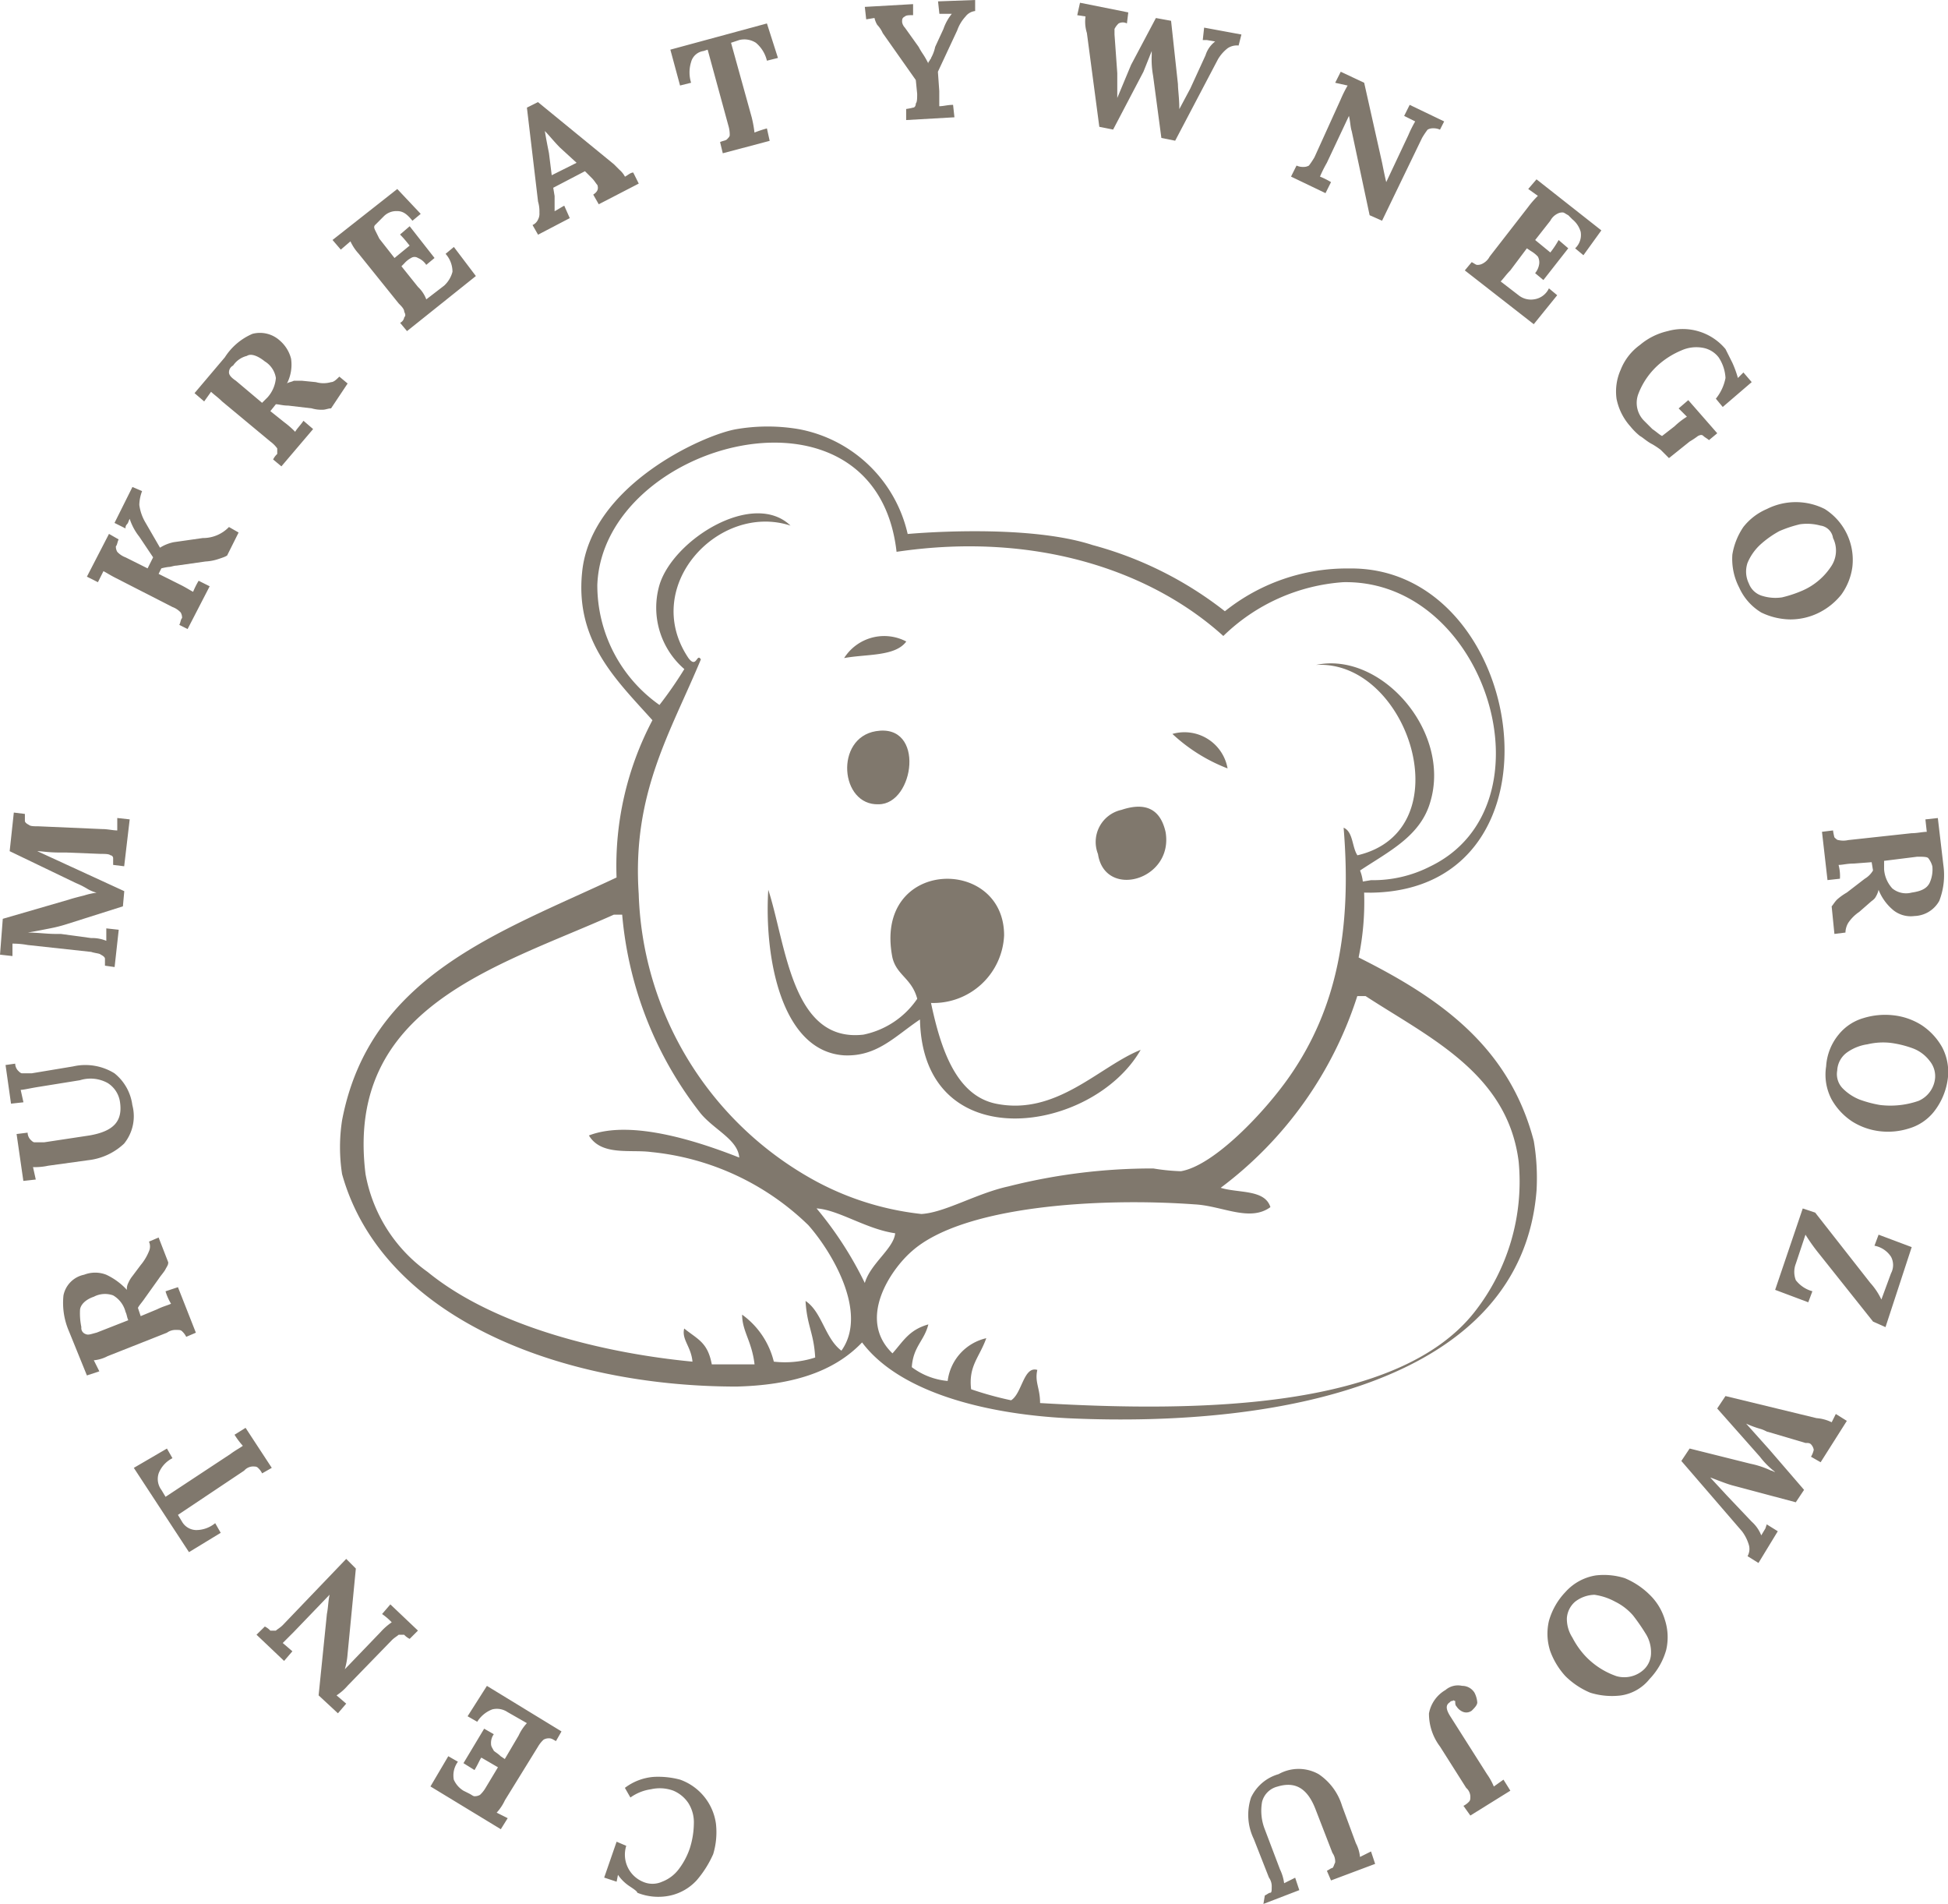 <svg xmlns="http://www.w3.org/2000/svg" viewBox="-9347.883 -12566.298 78.358 76.563"><defs><style>.a,.b{fill:#80786d;}.a{fill-rule:evenodd;}</style></defs><g transform="translate(-10028.321 -13978)"><g transform="translate(694.115 1428.852)"><path class="a" d="M63.7,46.34c-.444.61-1.609.5-2.5.666A1.908,1.908,0,0,1,63.7,46.34Z" transform="translate(-40.922 -37.691)"/><path class="a" d="M62.574,52.981c2-.333,1.553,2.94.111,2.94C61.131,55.977,60.909,53.258,62.574,52.981Z" transform="translate(-41.019 -40.726)"/><path class="a" d="M87.219,54.524A6.866,6.866,0,0,1,85,53.137,1.761,1.761,0,0,1,87.219,54.524Z" transform="translate(-51.517 -40.771)"/><path class="a" d="M80.5,58.6c1.165-.388,1.609.166,1.775.888.333,1.942-2.441,2.719-2.719.888A1.322,1.322,0,0,1,80.5,58.6Z" transform="translate(-49.067 -43.18)"/><path class="a" d="M62.227,68.694c.388,1.831,1,3.717,2.608,4.05,2.441.5,4.161-1.5,5.825-2.164-1.942,3.384-8.766,4.383-8.877-1.221-1,.666-1.72,1.5-3.051,1.442-2.552-.166-3.218-3.995-3.051-6.658.721,2.219.943,6.158,3.828,5.825a3.456,3.456,0,0,0,2.164-1.442c-.222-.832-.832-.943-1-1.664-.777-3.995,4.494-4.106,4.494-.888A2.848,2.848,0,0,1,62.227,68.694Z" transform="translate(-38.454 -45.509)"/><path class="a" d="M66.122,49.158a5.051,5.051,0,0,0,2.386-.555c5.049-2.441,2.275-11.54-3.5-11.429a7.669,7.669,0,0,0-4.827,2.164C57.3,36.73,52.64,35.121,47.037,35.953,46.2,28.575,35.219,31.515,35,37.285a5.887,5.887,0,0,0,2.5,4.827,16.233,16.233,0,0,0,1-1.443,3.263,3.263,0,0,1-1-3.384c.555-1.831,3.773-3.828,5.271-2.386-2.885-.943-6.047,2.441-4.106,5.326.333.444.333-.222.5.055-1.221,2.94-2.774,5.382-2.5,9.432a13.634,13.634,0,0,0,6.713,11.318,11.586,11.586,0,0,0,4.66,1.553c.943-.055,2.219-.832,3.5-1.11a23.576,23.576,0,0,1,5.825-.721,8.338,8.338,0,0,0,1.11.111c1.332-.222,3.384-2.386,4.383-3.828,1.886-2.719,2.5-5.881,2.164-9.987.388.166.333.777.555,1.11,4.272-1,2.053-7.878-1.664-7.656,2.608-.555,5.437,2.663,4.6,5.493-.388,1.387-1.664,2-2.83,2.774a1.715,1.715,0,0,1,.111.444Zm-.277.5a11.037,11.037,0,0,1-.222,2.608c3.218,1.609,6.047,3.551,7.046,7.379a8.91,8.91,0,0,1,.111,2c-.61,7.656-10.208,9.543-18.808,9.154-3.384-.166-6.824-1.054-8.322-3.051-1.165,1.221-2.885,1.72-5.049,1.775-7.1,0-14.259-2.774-15.868-8.544a7.063,7.063,0,0,1,0-2.164c1.11-5.825,6.325-7.545,11.041-9.765a12.553,12.553,0,0,1,1.443-6.325c-1.443-1.609-3.107-3.162-2.83-5.936.333-3.5,4.882-5.548,6.214-5.77a7.468,7.468,0,0,1,2.5,0,5.528,5.528,0,0,1,4.383,4.217s4.716-.444,7.434.444a14.871,14.871,0,0,1,5.326,2.663,7.847,7.847,0,0,1,4.993-1.72c7.157-.111,9.1,12.927.888,13.038Zm-30.182.888c-4.716,2.108-10.819,3.717-9.987,10.43a6.185,6.185,0,0,0,2.5,3.939c2.719,2.219,7.157,3.273,10.652,3.606-.055-.61-.444-.888-.333-1.332.555.444.943.555,1.11,1.442h1.72c-.111-.943-.5-1.332-.5-2A3.3,3.3,0,0,1,42.1,68.521a3.958,3.958,0,0,0,1.664-.166c-.055-1-.333-1.276-.388-2.275.666.444.777,1.5,1.443,2,1.11-1.553-.444-4.05-1.332-5.049a10.557,10.557,0,0,0-6.325-2.94c-.832-.111-2,.166-2.5-.666,1.72-.666,4.494.277,6.047.888-.055-.721-1-1.11-1.553-1.775A15.038,15.038,0,0,1,36,50.545ZM60.075,61.53c.721.222,1.775.055,2,.777-.832.61-1.942-.055-3.051-.111-3.828-.277-9.321.055-11.374,1.886-.832.721-2.219,2.719-.777,4.106.444-.5.666-.943,1.443-1.165-.166.666-.61.888-.666,1.72a2.82,2.82,0,0,0,1.443.555,2.019,2.019,0,0,1,1.553-1.72c-.277.777-.721,1.11-.61,2.053a13.616,13.616,0,0,0,1.609.444c.444-.277.5-1.387,1.054-1.221-.111.5.111.721.111,1.332,6.547.388,14.425.222,17.476-3.662a8.481,8.481,0,0,0,1.775-6.047c-.444-3.551-3.606-4.993-6.158-6.658h-.333A15.55,15.55,0,0,1,60.075,61.53ZM45.76,65.358c.222-.777,1.165-1.387,1.221-2-1.165-.166-2.275-.943-3.162-1A14.665,14.665,0,0,1,45.76,65.358Z" transform="translate(-24.65 -30.911)"/></g><g transform="translate(680.439 1411.702)"><path class="b" d="M44.8,133.183a1.689,1.689,0,0,1-.444-.444h0l-.055.277-.5-.166.5-1.443.388.166a1.181,1.181,0,0,0,.666,1.443.945.945,0,0,0,.777,0,1.515,1.515,0,0,0,.666-.5,2.94,2.94,0,0,0,.444-.832,3.415,3.415,0,0,0,.166-1,1.445,1.445,0,0,0-.222-.832,1.356,1.356,0,0,0-.61-.5,1.585,1.585,0,0,0-.888-.055,1.879,1.879,0,0,0-.832.333l-.222-.388A2.192,2.192,0,0,1,45.8,128.8a3.414,3.414,0,0,1,1.054.111,2.2,2.2,0,0,1,1.443,1.775,3.052,3.052,0,0,1-.111,1.221,4.22,4.22,0,0,1-.666,1.054,2.043,2.043,0,0,1-1.054.61,2.265,2.265,0,0,1-1.332-.111C45.132,133.4,44.965,133.294,44.8,133.183Z" transform="translate(-19.499 -57.341)"/><path class="b" d="M31.921,125.03l.388.222a.925.925,0,0,0-.166.721.987.987,0,0,0,.388.444l.222.111c.111.055.166.111.222.111a.419.419,0,0,0,.222-.055,1.21,1.21,0,0,0,.222-.277l.5-.832-.666-.388c-.055.055-.111.222-.277.5l-.444-.277.832-1.387.388.222a.6.6,0,0,0-.111.388c0,.111.055.166.111.277.055.055.166.111.277.222l.166.111.555-.943a1.936,1.936,0,0,1,.333-.5l-.777-.444a.77.77,0,0,0-.61-.111,1.218,1.218,0,0,0-.61.5l-.388-.222.777-1.221,3,1.831-.222.388c-.111-.055-.166-.111-.277-.111a.419.419,0,0,0-.222.055,1.21,1.21,0,0,0-.222.277L34.2,126.8a1.936,1.936,0,0,1-.333.5l.444.222-.277.444-2.83-1.72Z" transform="translate(-13.89 -54.402)"/><path class="b" d="M18.933,115.719a.766.766,0,0,1,.222.166h.222c.055-.055.166-.111.277-.222L22.206,113l.388.388-.333,3.44a2.863,2.863,0,0,1-.111.61h0l1.443-1.5a2.425,2.425,0,0,1,.444-.388,2.413,2.413,0,0,0-.388-.333l.333-.388,1.11,1.054-.333.333a.766.766,0,0,1-.222-.166h-.222c-.055.055-.166.111-.277.222L22.262,118.1a2.1,2.1,0,0,1-.444.388l.388.333-.333.388-.777-.721.333-3.273c.055-.277.055-.555.111-.777h0l-1.443,1.5-.444.444.388.333-.333.388-1.11-1.054Z" transform="translate(-8.281 -50.307)"/><path class="b" d="M11.032,104.332l.222.388a1.153,1.153,0,0,0-.555.61.734.734,0,0,0,.111.666l.166.277,2.608-1.72c.222-.166.444-.277.5-.333a3.077,3.077,0,0,1-.333-.444l.444-.277,1.054,1.609-.388.222a.766.766,0,0,0-.166-.222c-.055-.055-.111-.055-.222-.055a.48.48,0,0,0-.333.166L11.475,107l.166.277a.675.675,0,0,0,.555.333,1.212,1.212,0,0,0,.777-.277l.222.388-1.276.777L9.7,105.109Z" transform="translate(-4.318 -46.077)"/><path class="b" d="M4.584,92.03a1.061,1.061,0,0,1,.832-.832,1.223,1.223,0,0,1,.888,0,2.657,2.657,0,0,1,.832.61h0a.5.5,0,0,1,.055-.277,1.213,1.213,0,0,1,.166-.277l.333-.444a2.077,2.077,0,0,0,.333-.555.469.469,0,0,0,0-.388l.388-.166.388,1c0,.111-.055.166-.111.277s-.166.222-.277.388l-.555.777c-.111.166-.222.277-.277.388l.111.333.666-.277c.222-.111.444-.166.555-.222a2.174,2.174,0,0,1-.222-.5l.5-.166.721,1.831-.388.166a.766.766,0,0,0-.166-.222c-.055-.055-.111-.055-.222-.055a.6.6,0,0,0-.388.111l-2.386.943a1.47,1.47,0,0,1-.555.166l.222.444-.5.166-.721-1.775A2.868,2.868,0,0,1,4.584,92.03Zm.888,1.553c.111.055.222,0,.444-.055l1.276-.5c-.055-.111-.055-.222-.111-.333a1.072,1.072,0,0,0-.5-.666.966.966,0,0,0-.777.055c-.333.111-.555.333-.555.555a2.7,2.7,0,0,0,.055.666A.256.256,0,0,0,5.472,93.584Z" transform="translate(-2.032 -39.934)"/><path class="b" d="M.788,77.1a.424.424,0,0,0,.111.277c.055.055.111.111.166.111h.388l1.664-.277a2.222,2.222,0,0,1,1.664.277A1.96,1.96,0,0,1,5.5,78.764a1.747,1.747,0,0,1-.333,1.553,2.508,2.508,0,0,1-1.443.666l-1.609.222a2.488,2.488,0,0,1-.61.055l.111.5-.5.055L.844,79.93l.444-.055a.424.424,0,0,0,.111.277c.055.055.111.111.166.111h.388l1.831-.277c.943-.166,1.332-.555,1.221-1.332a1.079,1.079,0,0,0-.5-.777,1.425,1.425,0,0,0-1.11-.111l-1.72.277c-.333.055-.555.111-.666.111l.111.5-.5.055L.4,77.155Z" transform="translate(-0.178 -34.324)"/><path class="b" d="M1,58.955v.277q0,.083.166.166c.055.055.222.055.388.055l2.552.111c.222,0,.444.055.61.055v-.5l.5.055-.222,1.886-.444-.055v-.277a.119.119,0,0,0-.111-.111c-.055-.055-.222-.055-.388-.055l-1.387-.055H2.386c-.444,0-.721-.055-.888-.055h0l3.5,1.609-.055.61-2.275.721A5.758,5.758,0,0,1,2,63.56c-.277.055-.555.111-.888.166h0c.388,0,.777.055,1.11.055h.222l1.221.166a1.485,1.485,0,0,1,.61.111v-.5l.5.055-.166,1.5-.388-.055v-.277q0-.083-.166-.166c-.055-.055-.222-.055-.388-.111L1.11,64.226a3.3,3.3,0,0,0-.61-.055v.5L0,64.615l.111-1.442L2.774,62.4c.166-.055.388-.111.61-.166a2.814,2.814,0,0,1,.5-.111h0a1.443,1.443,0,0,1-.388-.166,3.271,3.271,0,0,0-.444-.222L.388,60.453.555,58.9Z" transform="translate(0 -26.222)"/><path class="b" d="M8.519,35.466a1.641,1.641,0,0,0-.111.555,1.872,1.872,0,0,0,.222.666l.61,1.054h0a1.662,1.662,0,0,1,.555-.222l1.165-.166a1.442,1.442,0,0,0,1.054-.444l.388.222-.444.888c0,.055-.166.111-.333.166a1.971,1.971,0,0,1-.555.111l-1.165.166c-.111,0-.222.055-.333.055a2.4,2.4,0,0,0-.277.055l-.111.222.888.444c.222.111.388.222.5.277a3.271,3.271,0,0,1,.222-.444l.444.222-.888,1.72-.333-.166c.055-.111.055-.222.111-.277a.419.419,0,0,0-.055-.222.853.853,0,0,0-.333-.222L7.465,38.962c-.222-.111-.388-.222-.5-.277l-.222.444L6.3,38.906l.888-1.72.388.222c-.055.111-.055.222-.111.277a.419.419,0,0,0,.055.222.853.853,0,0,0,.333.222l.888.444.222-.444L8.408,37.3a2.312,2.312,0,0,1-.388-.721h0c-.055.111-.055.166-.111.222a.2.2,0,0,0-.055.166l-.444-.222L8.131,35.3Z" transform="translate(-2.805 -15.715)"/><path class="b" d="M16.43,24.166a1.19,1.19,0,0,1,1.11.277,1.43,1.43,0,0,1,.444.721,1.661,1.661,0,0,1-.166,1h0c.055-.055.166-.055.277-.111h.333l.555.055a1.1,1.1,0,0,0,.61,0c.111,0,.222-.111.333-.222l.333.277-.666,1c-.111,0-.222.055-.333.055a1.379,1.379,0,0,1-.444-.055l-.943-.111c-.222,0-.388-.055-.5-.055l-.222.277.555.444a3.622,3.622,0,0,1,.444.388c.055-.111.222-.277.333-.444l.388.333-1.276,1.5-.333-.277a.766.766,0,0,1,.166-.222v-.222a1.25,1.25,0,0,0-.277-.277L15.21,26.884c-.166-.166-.333-.277-.444-.388l-.277.388-.388-.333,1.221-1.443A2.477,2.477,0,0,1,16.43,24.166Zm-.943,1.553c0,.111.111.222.277.333l1.054.888.222-.222a1.322,1.322,0,0,0,.333-.777.95.95,0,0,0-.444-.666c-.277-.222-.555-.333-.721-.222a.938.938,0,0,0-.555.388A.305.305,0,0,0,15.487,25.719Z" transform="translate(-6.277 -10.74)"/><path class="b" d="M27.651,14.7l-.333.277c-.222-.277-.388-.388-.61-.388a.712.712,0,0,0-.555.222l-.166.166-.166.166c-.055.055-.055.111,0,.222l.166.333.61.777.61-.5c-.055-.055-.166-.222-.388-.444l.388-.333,1,1.276-.333.277a.74.74,0,0,0-.333-.277.252.252,0,0,0-.277,0,.974.974,0,0,0-.277.222l-.111.111.666.832a1.31,1.31,0,0,1,.333.5l.721-.555a1.151,1.151,0,0,0,.333-.555,1.082,1.082,0,0,0-.277-.721l.333-.277L29.87,17.2,27.1,19.415l-.277-.333a.3.3,0,0,0,.166-.222c.055-.055.055-.111,0-.222,0-.111-.111-.222-.222-.333l-1.609-2a1.927,1.927,0,0,1-.333-.5l-.388.333-.333-.388L26.708,13.7Z" transform="translate(-10.729 -6.099)"/><path class="b" d="M41.7,9.9l.222.222a.974.974,0,0,1,.222.277c.111-.055.222-.166.333-.166l.222.444-1.609.832-.222-.388c.166-.111.222-.222.166-.388-.055-.055-.111-.166-.222-.277l-.277-.277-1.276.666.055.333v.61c.111-.055.277-.166.388-.222l.222.5-1.276.666-.222-.388a.433.433,0,0,0,.222-.222.5.5,0,0,0,.055-.277,1.379,1.379,0,0,0-.055-.444L38.2,7.622l.444-.222ZM38.921,8.565c.055.333.111.61.166.888l.111.888,1-.5-.666-.61c-.222-.222-.444-.5-.61-.666Z" transform="translate(-17.006 -3.294)"/><path class="b" d="M52.928,3.087l-.444.111a1.343,1.343,0,0,0-.444-.721.86.86,0,0,0-.666-.111l-.333.111.832,3a4.948,4.948,0,0,1,.111.61,5.237,5.237,0,0,1,.5-.166l.111.5-1.886.5L50.6,6.471c.111-.055.222-.055.277-.111s.111-.111.111-.166a1.25,1.25,0,0,0-.055-.388L50.1,2.754l-.166.055a.6.6,0,0,0-.5.444,1.4,1.4,0,0,0,0,.832l-.444.111L48.6,2.754,52.484,1.7Z" transform="translate(-21.636 -0.757)"/><path class="b" d="M67.138.444a.562.562,0,0,0-.388.222,1.6,1.6,0,0,0-.333.555L65.64,2.885l.055.777v.61c.166,0,.333-.055.555-.055l.055.5-1.942.111V4.383a2.4,2.4,0,0,0,.277-.055c.055,0,.111-.055.111-.166.055-.055.055-.222.055-.388l-.055-.555L63.421,1.332A1.161,1.161,0,0,0,63.2,1a.937.937,0,0,1-.111-.277l-.333.055L62.7.277,64.642.166V.61c-.166,0-.277,0-.333.055C64.2.721,64.2.777,64.2.888a.421.421,0,0,0,.111.222l.555.777a2.88,2.88,0,0,0,.166.277,3.183,3.183,0,0,1,.222.388h0c0-.055,0-.055.055-.111,0-.055.055-.055.055-.111a1.5,1.5,0,0,0,.166-.444l.333-.721A1.987,1.987,0,0,1,66.2.555h-.5l-.055-.5L67.138,0Z" transform="translate(-27.914)"/><path class="b" d="M84.591,1.92a.667.667,0,0,0-.444.111,1.583,1.583,0,0,0-.388.444l-1.72,3.273-.555-.111-.333-2.5a3.674,3.674,0,0,1-.055-.832V2.142h0l-.333.832L79.543,5.3l-.555-.111-.5-3.773a1.526,1.526,0,0,1-.055-.666L78.1.7l.111-.5,1.942.388-.055.444a.354.354,0,0,0-.333,0,.766.766,0,0,0-.166.222v.222l.111,1.553v1h0L80.264,2.7l1-1.886.61.111.277,2.552c0,.222.055.555.055,1h0l.444-.832.61-1.332a1.1,1.1,0,0,1,.388-.555h0L83.315,1.7h-.166l.055-.5,1.5.277Z" transform="translate(-34.769 -0.089)"/><path class="b" d="M99.592,7.53a.6.6,0,0,0-.277-.055.419.419,0,0,0-.222.055,3.286,3.286,0,0,0-.222.333l-1.609,3.329-.5-.222-.721-3.384c-.055-.166-.055-.388-.111-.61h0l-.888,1.886a5.132,5.132,0,0,0-.277.555,3.271,3.271,0,0,1,.444.222l-.222.444L93.6,9.417l.222-.444a.6.6,0,0,0,.277.055.419.419,0,0,0,.222-.055,3.286,3.286,0,0,0,.222-.333L95.6,6.31a4.944,4.944,0,0,1,.277-.555l-.5-.111L95.6,5.2l.943.444.721,3.218c.055.277.111.555.166.777h0l.888-1.886a4.946,4.946,0,0,1,.277-.555l-.444-.222.222-.444,1.387.666Z" transform="translate(-41.67 -2.315)"/><path class="b" d="M110.971,16.051l-.333-.277a.735.735,0,0,0,.222-.666,1,1,0,0,0-.333-.5l-.166-.166c-.111-.055-.166-.111-.222-.111a.419.419,0,0,0-.222.055.654.654,0,0,0-.277.277l-.61.777.61.5a3.539,3.539,0,0,0,.333-.5l.388.333-1,1.276-.333-.277a.738.738,0,0,0,.166-.388.5.5,0,0,0-.055-.277,1.21,1.21,0,0,0-.277-.222l-.166-.111-.666.888c-.166.166-.277.333-.388.444l.721.555a.794.794,0,0,0,.61.166.778.778,0,0,0,.61-.444l.333.277-.943,1.165L106.2,16.662l.277-.333c.111.055.166.111.222.111a.419.419,0,0,0,.222-.055.654.654,0,0,0,.277-.277l1.553-2a3.622,3.622,0,0,1,.388-.444l-.388-.277.333-.388,2.608,2.053Z" transform="translate(-47.279 -5.787)"/><path class="b" d="M121.844,25.209a4.214,4.214,0,0,1,.222.61h0l.222-.222.333.388-1.165,1-.277-.333a1.886,1.886,0,0,0,.388-.832,1.651,1.651,0,0,0-.277-.832,1.029,1.029,0,0,0-.666-.388,1.455,1.455,0,0,0-.832.111,3.311,3.311,0,0,0-.832.5,2.993,2.993,0,0,0-.888,1.221,1.02,1.02,0,0,0,.222,1.11l.333.333c.166.111.277.222.388.277l.5-.388a3.049,3.049,0,0,1,.5-.388l-.222-.222-.111-.111.388-.333,1.165,1.332-.333.277c-.055-.055-.166-.111-.222-.166s-.111-.055-.222,0a3.286,3.286,0,0,1-.333.222l-.832.666-.111-.111-.222-.222a3.286,3.286,0,0,0-.333-.222c-.222-.111-.388-.277-.5-.333a2.563,2.563,0,0,1-.388-.388,2.337,2.337,0,0,1-.555-1.11,2.142,2.142,0,0,1,.166-1.165,2.237,2.237,0,0,1,.777-1,2.621,2.621,0,0,1,1.11-.555,2.238,2.238,0,0,1,2.33.721Z" transform="translate(-52.16 -10.618)"/><path class="b" d="M130.415,39.008a2.467,2.467,0,0,1-.444,1.11,2.683,2.683,0,0,1-.888.721,2.579,2.579,0,0,1-1.165.277,2.768,2.768,0,0,1-1.165-.277,2.238,2.238,0,0,1-.888-1,2.5,2.5,0,0,1-.277-1.332,2.751,2.751,0,0,1,.444-1.11,2.391,2.391,0,0,1,.943-.721,2.585,2.585,0,0,1,2.33,0,2.424,2.424,0,0,1,1.11,2.33Zm-1.276-1.664a2.045,2.045,0,0,0-.832-.055,4.882,4.882,0,0,0-.832.277,3.939,3.939,0,0,0-.777.555,2.111,2.111,0,0,0-.5.721,1.089,1.089,0,0,0,.055.832.818.818,0,0,0,.555.5,1.781,1.781,0,0,0,.777.055,4.883,4.883,0,0,0,.832-.277,2.646,2.646,0,0,0,1.165-1,1.133,1.133,0,0,0,.055-1.11A.588.588,0,0,0,129.139,37.343Z" transform="translate(-55.905 -16.205)"/><path class="b" d="M136.816,62.629a1.182,1.182,0,0,1-1,.61,1.124,1.124,0,0,1-.832-.222,2.028,2.028,0,0,1-.61-.832h0a.937.937,0,0,1-.111.277c-.055.111-.166.166-.222.222l-.444.388a1.631,1.631,0,0,0-.444.444.8.8,0,0,0-.111.388l-.444.055-.111-1.11c.055-.055.111-.166.222-.277a2.349,2.349,0,0,1,.388-.277l.721-.555a.942.942,0,0,0,.333-.333l-.055-.333-.721.055c-.277,0-.444.055-.61.055a1.711,1.711,0,0,1,.055.555l-.5.055-.222-1.942.444-.055a2.4,2.4,0,0,0,.055.277c.055.055.111.111.166.111a.876.876,0,0,0,.388,0l2.552-.277c.222,0,.444-.055.61-.055l-.055-.5.5-.055.222,1.886A2.876,2.876,0,0,1,136.816,62.629Zm-.444-1.72c-.055-.055-.222-.055-.444-.055l-1.332.166v.333a1.268,1.268,0,0,0,.333.777.873.873,0,0,0,.777.166c.388-.055.61-.166.721-.388a1.3,1.3,0,0,0,.111-.666A.9.9,0,0,0,136.372,60.909Z" transform="translate(-58.81 -26.4)"/><path class="b" d="M136.711,77.466a2,2,0,0,1-1,.666,2.786,2.786,0,0,1-1.165.111,2.659,2.659,0,0,1-1.11-.388,2.568,2.568,0,0,1-.832-.888,2.133,2.133,0,0,1-.222-1.332,2.221,2.221,0,0,1,.5-1.276,2,2,0,0,1,1-.666,2.962,2.962,0,0,1,1.221-.111,2.659,2.659,0,0,1,1.11.388,2.568,2.568,0,0,1,.832.888,2.133,2.133,0,0,1,.222,1.332A2.707,2.707,0,0,1,136.711,77.466Zm-.166-2.053a1.515,1.515,0,0,0-.666-.5,4.156,4.156,0,0,0-.888-.222,2.707,2.707,0,0,0-.943.055,1.879,1.879,0,0,0-.832.333.948.948,0,0,0-.388.721.82.82,0,0,0,.222.721,2,2,0,0,0,.666.444,4.623,4.623,0,0,0,.832.222,3.442,3.442,0,0,0,1.553-.166,1.109,1.109,0,0,0,.666-.943A.969.969,0,0,0,136.545,75.413Z" transform="translate(-58.927 -32.749)"/><path class="b" d="M132.639,92.149l-2.164-2.719a7.59,7.59,0,0,1-.555-.777h0l-.388,1.165a.919.919,0,0,0,0,.666,1.268,1.268,0,0,0,.666.444l-.166.444-1.332-.5,1.11-3.273.5.166,2.219,2.83a2.706,2.706,0,0,1,.444.666h0l.388-1.054a.707.707,0,0,0,0-.666,1.019,1.019,0,0,0-.666-.444l.166-.444,1.332.5-1.054,3.218Z" transform="translate(-57.296 -38.999)"/><path class="b" d="M124.563,107.636a.59.59,0,0,0,.055-.444,1.713,1.713,0,0,0-.277-.555l-2.441-2.83.333-.5,2.441.61a3.615,3.615,0,0,1,.832.277c.055,0,.111.055.166.055h0a3.18,3.18,0,0,1-.61-.61l-1.72-1.942.333-.5,3.662.888a1.66,1.66,0,0,1,.61.166l.166-.333.444.277-1.054,1.664-.388-.222a.937.937,0,0,0,.111-.277.421.421,0,0,0-.111-.222c-.055-.055-.111-.055-.222-.055l-1.5-.444c-.055,0-.111-.055-.277-.111a4.214,4.214,0,0,1-.61-.222h0l.943,1.054,1.387,1.609-.333.5-2.5-.666c-.222-.055-.5-.166-.943-.333h0l.666.721,1,1.054a1.447,1.447,0,0,1,.388.555h0l.166-.277.055-.166.444.277-.777,1.276Z" transform="translate(-54.269 -45.053)"/><path class="b" d="M115.136,119.009a2.962,2.962,0,0,1-1.221-.111,3.148,3.148,0,0,1-1-.666,3.02,3.02,0,0,1-.61-1,2.26,2.26,0,0,1-.055-1.221,2.764,2.764,0,0,1,.666-1.165,2.074,2.074,0,0,1,1.221-.666,2.787,2.787,0,0,1,1.165.111,3.148,3.148,0,0,1,1,.666,2.322,2.322,0,0,1,.61,1,2.26,2.26,0,0,1,.055,1.221,2.764,2.764,0,0,1-.666,1.165A1.807,1.807,0,0,1,115.136,119.009Zm1.221-1.72a1.387,1.387,0,0,0-.222-.777,8.121,8.121,0,0,0-.5-.721,2.288,2.288,0,0,0-.721-.555,2.454,2.454,0,0,0-.832-.277,1.326,1.326,0,0,0-.777.277.959.959,0,0,0-.333.666,1.387,1.387,0,0,0,.222.777,3.336,3.336,0,0,0,.5.721,3.121,3.121,0,0,0,1.276.832,1.156,1.156,0,0,0,1.11-.277A.919.919,0,0,0,116.357,117.289Z" transform="translate(-49.946 -50.823)"/><path class="b" d="M104.979,127.01a.766.766,0,0,0,.222-.166c.055-.055.055-.111.055-.222a.48.48,0,0,0-.166-.333l-1.054-1.664a2.191,2.191,0,0,1-.444-1.332,1.38,1.38,0,0,1,.666-.943.767.767,0,0,1,.666-.166.583.583,0,0,1,.5.277,1.029,1.029,0,0,1,.111.388c0,.111-.111.222-.222.333a.367.367,0,0,1-.333.055.554.554,0,0,1-.277-.222c-.055-.055-.055-.111-.055-.222-.055,0-.055-.055-.111,0-.055,0-.055,0-.111.055-.166.111-.166.277.055.61l1.443,2.275a2.517,2.517,0,0,1,.277.5l.388-.277.277.444-1.609,1Z" transform="translate(-46.113 -54.386)"/><path class="b" d="M91.164,133.315c.111-.055.166-.111.222-.111s.055-.111.055-.222a.6.6,0,0,0-.111-.388l-.61-1.553a2.221,2.221,0,0,1-.111-1.664,1.75,1.75,0,0,1,1.11-.943,1.645,1.645,0,0,1,1.609,0,2.348,2.348,0,0,1,.943,1.276l.555,1.5a1.47,1.47,0,0,1,.166.555l.444-.222.166.5-1.775.666-.166-.388c.111-.055.166-.111.222-.111.055-.055.055-.111.111-.222a.6.6,0,0,0-.111-.388l-.666-1.72c-.333-.888-.832-1.165-1.553-.943a.847.847,0,0,0-.61.61,2.036,2.036,0,0,0,.111,1.11l.61,1.609a1.809,1.809,0,0,1,.166.555l.444-.222.166.5-1.443.555Z" transform="translate(-40.288 -57.085)"/></g></g></svg>